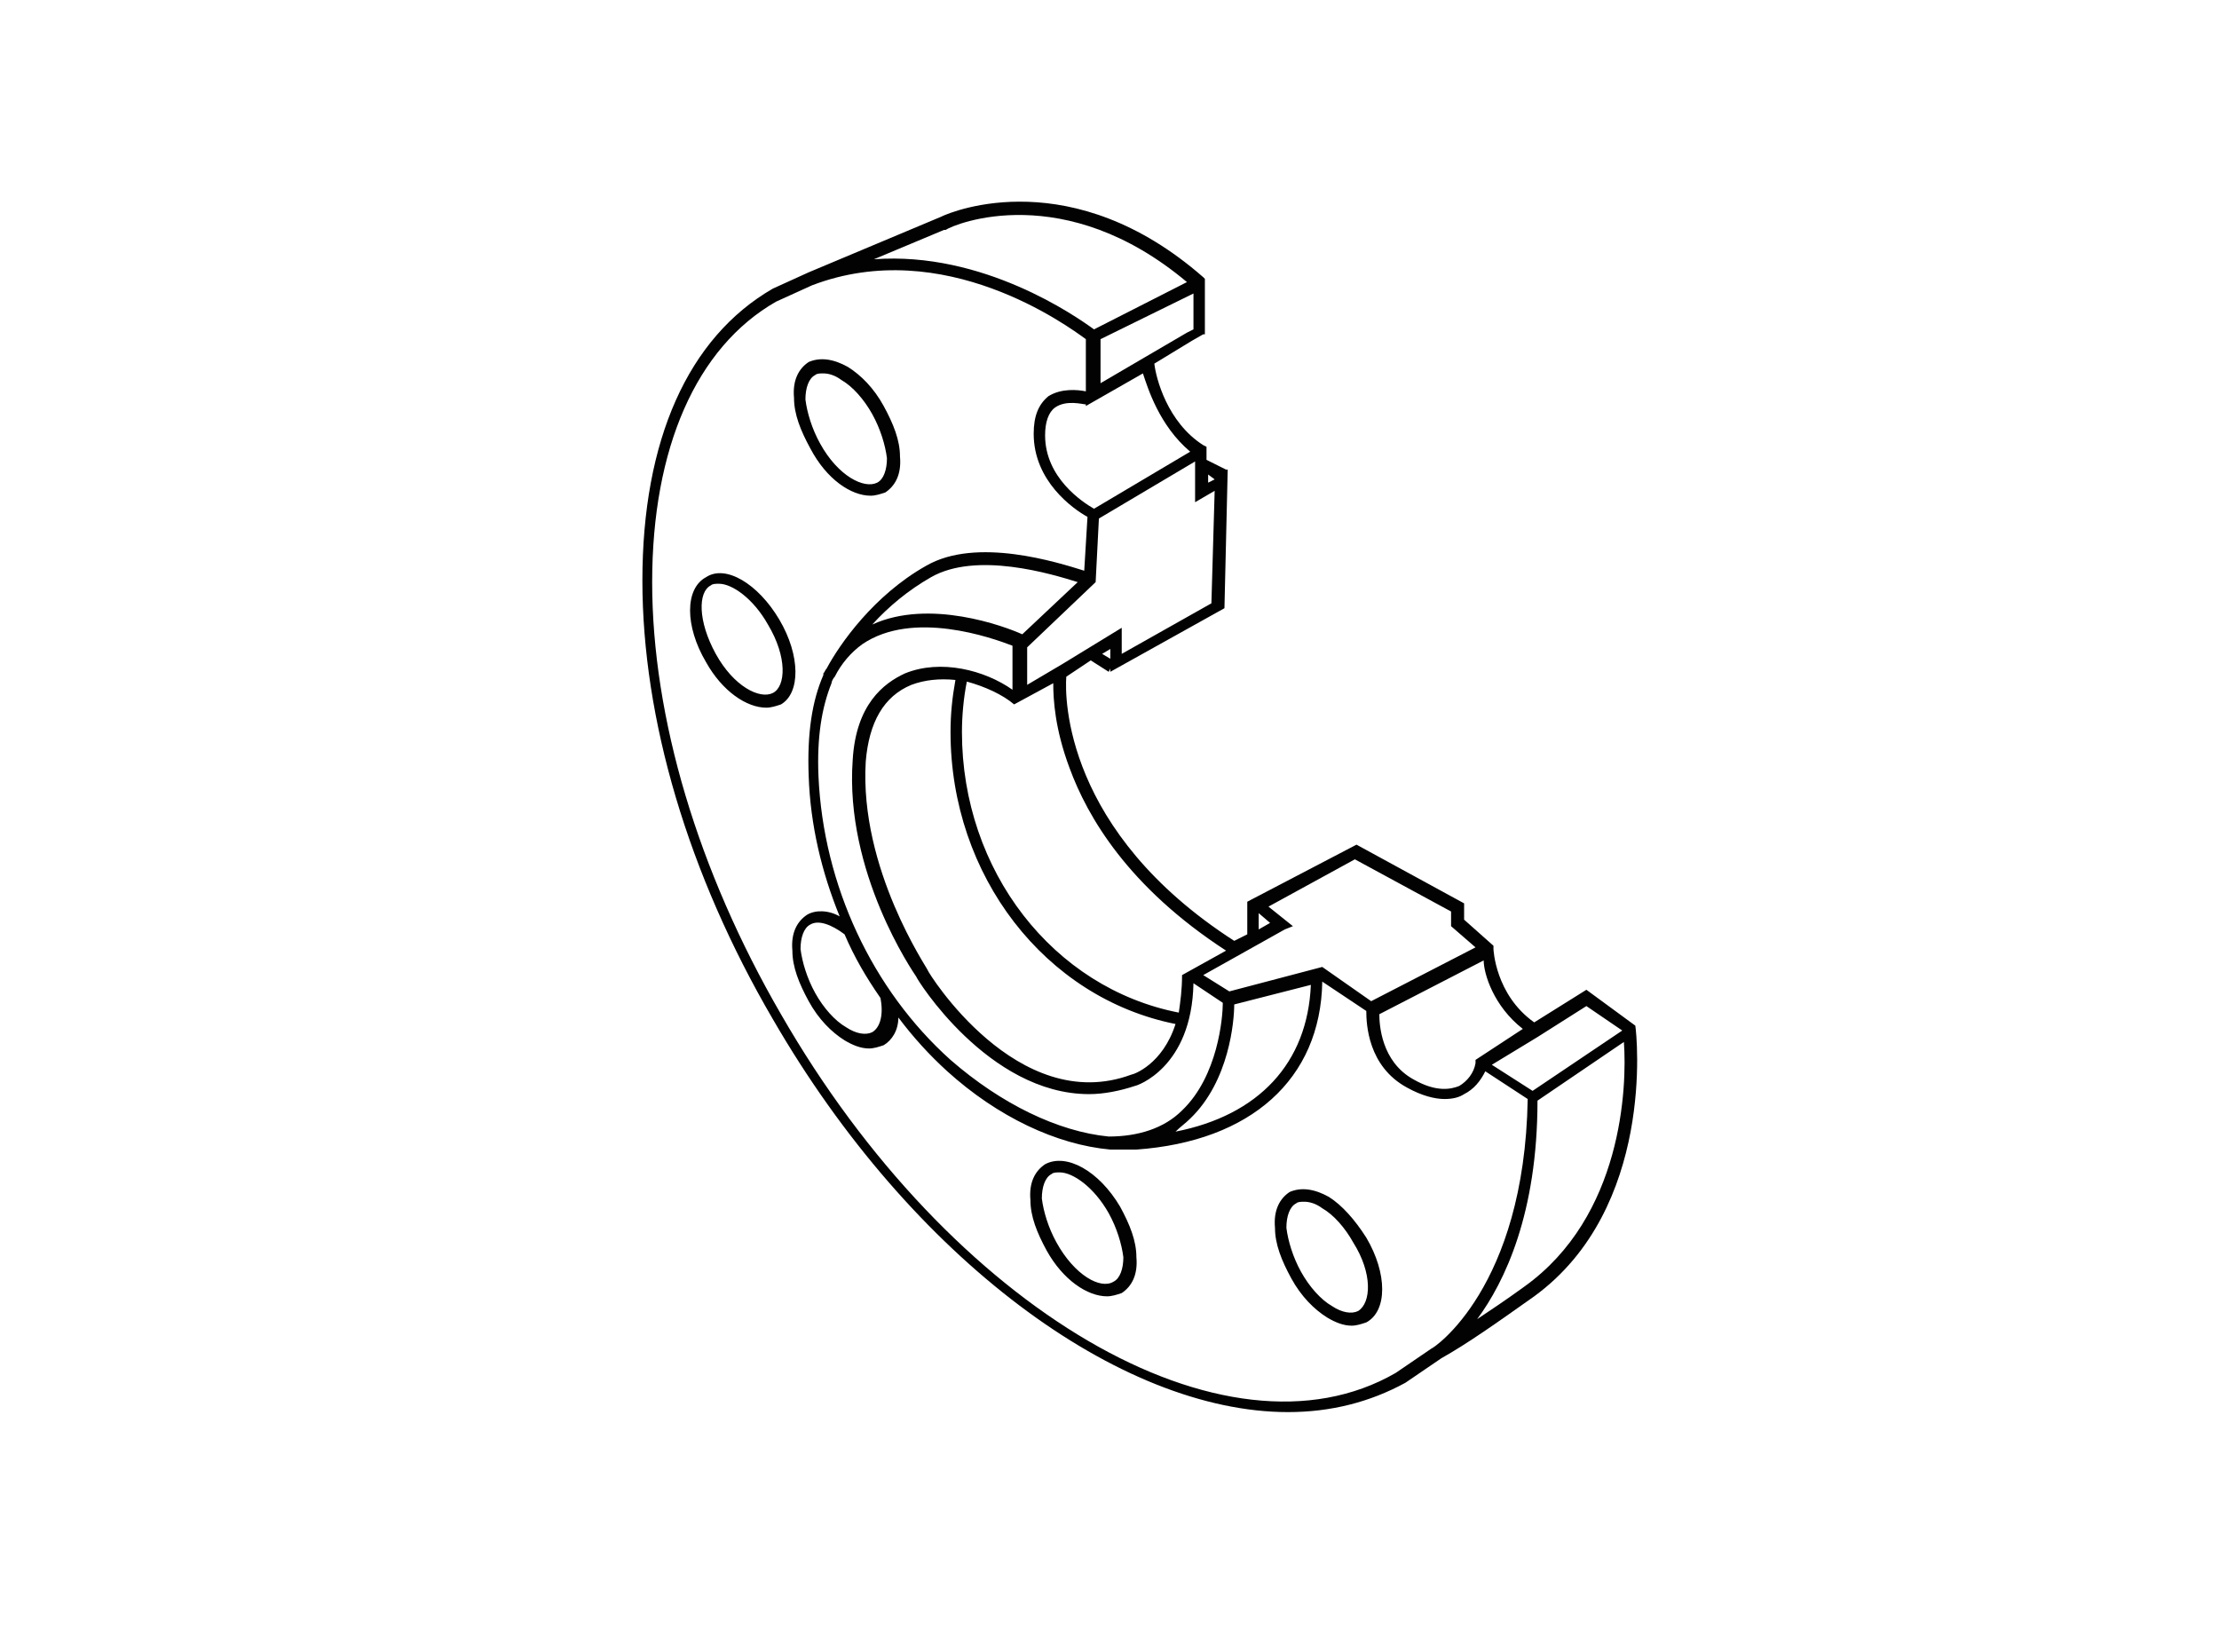 <?xml version="1.0" encoding="utf-8"?>
<svg xmlns="http://www.w3.org/2000/svg" xmlns:xlink="http://www.w3.org/1999/xlink" version="1.1" id="Layer_1" x="0px" y="0px" viewBox="0 0 136.1 101.3" style="enable-background:new 0 0 136.1 101.3;">
<style type="text/css">
	.st0{fill:#020203;}
</style>
<g>
	<path class="st0" d="M53.4,30.4c0.3,0,0.6-0.1,0.9-0.2c0.6-0.4,1-1.1,0.9-2.2c0-1-0.4-2-1-3.1s-1.4-1.9-2.2-2.4   c-0.9-0.5-1.7-0.6-2.4-0.3c-0.6,0.4-1,1.1-0.9,2.2c0,1,0.4,2,1,3.1C50.7,29.4,52.2,30.4,53.4,30.4z M50,23c0.1-0.1,0.3-0.1,0.5-0.1   c0.3,0,0.7,0.1,1.1,0.4c0.7,0.4,1.4,1.2,1.9,2.1c0.5,0.9,0.8,1.9,0.9,2.7c0,0.7-0.2,1.3-0.6,1.5c-0.8,0.4-2.4-0.4-3.5-2.4   c-0.5-0.9-0.8-1.9-0.9-2.7C49.4,23.8,49.6,23.2,50,23z"/>
	<path class="st0" d="M47.8,38c-1.3-2.2-3.3-3.4-4.5-2.6c-1.3,0.7-1.3,3,0,5.2c1,1.8,2.5,2.8,3.7,2.8c0.3,0,0.6-0.1,0.9-0.2   C49.1,42.5,49.1,40.2,47.8,38z M47.4,42.5c-0.8,0.4-2.4-0.4-3.5-2.4c-1.1-2-1.1-3.8-0.3-4.2c0.1-0.1,0.3-0.1,0.5-0.1   c0.8,0,2.1,0.9,3,2.5C48.3,40.3,48.2,42.1,47.4,42.5z"/>
	<path class="st0" d="M81.5,73.4c-0.9-0.5-1.7-0.6-2.4-0.3c-0.6,0.4-1,1.1-0.9,2.2c0,1,0.4,2,1,3.1s1.4,1.9,2.2,2.4   c0.5,0.3,1,0.5,1.5,0.5c0.3,0,0.6-0.1,0.9-0.2c1.3-0.7,1.3-3,0-5.2C83.1,74.8,82.3,73.9,81.5,73.4z M83.3,80.4   c-0.4,0.2-1,0.1-1.6-0.3c-0.7-0.4-1.4-1.2-1.9-2.1c-0.5-0.9-0.8-1.9-0.9-2.7c0-0.7,0.2-1.3,0.6-1.5c0.1-0.1,0.3-0.1,0.5-0.1   c0.3,0,0.7,0.1,1.1,0.4c0.7,0.4,1.4,1.2,1.9,2.1C84.2,78.1,84.1,79.9,83.3,80.4z"/>
	<path class="st0" d="M64.1,71.4c-0.6,0.4-1,1.1-0.9,2.2c0,1,0.4,2,1,3.1c1,1.8,2.5,2.8,3.7,2.8c0.3,0,0.6-0.1,0.9-0.2   c0.6-0.4,1-1.1,0.9-2.2c0-1-0.4-2-1-3.1C67.4,71.8,65.4,70.7,64.1,71.4z M68.3,78.6c-0.8,0.5-2.4-0.4-3.5-2.4   c-0.5-0.9-0.8-1.9-0.9-2.7c0-0.7,0.2-1.3,0.6-1.5c0.1-0.1,0.3-0.1,0.5-0.1c0.8,0,2.1,0.9,3,2.5c0.5,0.9,0.8,1.9,0.9,2.7   C68.9,77.8,68.7,78.4,68.3,78.6z"/>
	<path class="st0" d="M100.3,62.9L100.3,62.9l-3-2.2l-3.2,2c-2.4-1.7-2.5-4.5-2.5-4.5l0-0.2l-1.8-1.6l0-1l-6.6-3.6l-6.7,3.5l0,0h0v2   l-0.8,0.4C65.3,51,65.3,42.8,65.4,41.5l0.3-0.2l0,0l0,0l1.2-0.8l1.1,0.7l0.1-0.2l0,0.2l7-3.9l0.2-8.5l-0.1,0l0,0l-1.2-0.6v-0.8   l-0.2-0.1c-2.2-1.4-2.9-4.1-3-5l2.3-1.4l0.7-0.4l0,0l0.1,0v-3.4l-0.1-0.1c-8-7-15.3-4.1-16.1-3.7l-8.1,3.4l-2.2,1   c-5.2,3-8,9.3-8,17.9c0,8.5,2.8,18,8,26.9c8.5,14.7,21.3,24.1,31.6,24.1c2.6,0,5-0.6,7.2-1.8l2.2-1.5c0,0,0,0,0,0l0,0c0,0,0,0,0,0   c1.6-0.9,3.3-2.1,5.7-3.8C101.5,74.1,100.4,63.5,100.3,62.9z M99.5,63.2L94,66.9l-2.5-1.6l2.8-1.7l0,0l3-1.9L99.5,63.2z M93.4,63.1   L90.5,65l0,0.2c-0.1,0.6-0.5,1.1-1,1.4c-0.5,0.2-1.4,0.4-2.8-0.4c-2-1.1-2.1-3.4-2.1-4l6.4-3.3C91,59.7,91.6,61.7,93.4,63.1z    M83.1,52.7l5.9,3.2l0,0.9l1.5,1.3l-6.4,3.3l-3-2.1v0l0,0l0,0l0,0l-5.7,1.5l-1.6-1l5-2.8l0,0l0.5-0.2l-1.5-1.2L83.1,52.7z M58.3,65   c-4.8-4.3-7.8-10.7-8.1-17.4c-0.1-2.4,0.2-4.2,0.8-5.7l0,0c0-0.1,0.1-0.3,0.2-0.4c0.4-0.8,1-1.5,1.7-2c3.1-2.1,7.9-0.4,9.2,0.1v2.7   c-1.7-1.2-4.4-1.9-6.6-1c-1.3,0.6-3,1.9-3.2,5.3c-0.5,6.9,3.7,13,3.9,13.3c0,0.1,4.4,7.2,10.6,7.2c0.9,0,1.9-0.2,2.8-0.5   c0.1,0,3.5-1.1,3.6-6.3l1.8,1.2c0,0.9-0.3,4.5-2.5,6.6c-1.1,1.1-2.7,1.6-4.5,1.6C64.9,69.4,61.4,67.7,58.3,65z M53.5,63.3   c-0.4,0.2-1,0.1-1.6-0.3c-0.7-0.4-1.4-1.2-1.9-2.1c-0.5-0.9-0.8-1.9-0.9-2.7c0-0.7,0.2-1.3,0.6-1.5c0.5-0.3,1.3,0,2.1,0.6l0,0   c0.6,1.4,1.3,2.6,2.2,3.9l0,0C54.2,62.2,54,63,53.5,63.3z M62.7,38.9c-1.1-0.5-5.7-2.2-9.2-0.6c1-1.1,2.2-2.1,3.6-2.9   c2.8-1.6,7.4-0.2,9,0.3L62.7,38.9z M58.6,41.7c-0.2,1.1-0.3,2.1-0.3,3.2c0,8.8,5.8,16.3,13.8,17.9c-0.8,2.5-2.6,3.1-2.7,3.1   c-7,2.6-12.5-6.3-12.5-6.4c0-0.1-4.2-6.2-3.8-12.8c0.2-2.4,1.1-4,2.8-4.7C56.7,41.7,57.6,41.6,58.6,41.7z M73,68.6   c2.4-2.3,2.7-6,2.7-7l4.7-1.2c-0.2,4.8-3.2,8-8.3,9C72.4,69.1,72.7,68.9,73,68.6z M77.2,56l0.7,0.6l-0.7,0.4V56z M65.6,47.1   c1.1,3,3.6,7.3,9.6,11.2l-2.7,1.5l0,0l0,0c0,0.9-0.1,1.6-0.2,2.3C64.6,60.6,59,53.4,59,44.9c0-1,0.1-2.1,0.3-3.1   c1.1,0.3,2.2,0.8,2.9,1.4l0,0v0l2.4-1.3C64.6,42.9,64.7,44.7,65.6,47.1z M67.6,40.1l0.5-0.3l0,0.6L67.6,40.1z M74.3,37l-5.5,3.1   l0-1.6l-3.6,2.2L63,42v-2.3l4.2-4l0.2-3.9l5.9-3.5v2.5l1.2-0.7L74.3,37z M74.5,29.4l-0.4,0.2v-0.5L74.5,29.4z M73,27.7l-5.9,3.5   c-0.7-0.4-3-1.9-3-4.5c0-0.8,0.2-1.4,0.6-1.7c0.7-0.5,1.7-0.2,1.9-0.2v0.1l3.5-2C70.4,23.8,71.1,26.1,73,27.7z M72.8,20.4l-5.3,3.1   v-2.7l5.7-2.8v2.2L72.8,20.4z M72.8,17.3l-5.7,2.9c-1.1-0.8-6.8-4.8-13.5-4.3l4.3-1.8l0,0c0,0,0,0,0,0l0.1,0l0,0   C58.6,13.7,65.3,11,72.8,17.3z M87.8,82.7l-2.2,1.5c-10.4,6-27.3-3.9-37.7-22C42.8,53.4,40,44,40,35.7c0-8.2,2.7-14.4,7.6-17.2   l2.2-1c8.1-3.1,15.7,2.5,16.8,3.3V24c-0.5-0.1-1.5-0.2-2.3,0.3c-0.6,0.5-0.9,1.2-0.9,2.3c0,2.9,2.4,4.6,3.3,5.1L66.5,35   c-1.6-0.5-6.6-2.1-9.7-0.3c-3.2,1.8-5.3,4.8-6.1,6.3c-0.1,0.1-0.1,0.2-0.2,0.3c0,0,0,0.1,0,0.1c-0.7,1.6-1,3.6-0.9,6.2   c0.1,3,0.8,5.9,1.9,8.6c-0.7-0.4-1.5-0.4-2-0.1c-0.6,0.4-1,1.1-0.9,2.2c0,1,0.4,2,1,3.1s1.4,1.9,2.2,2.4c0.5,0.3,1,0.5,1.5,0.5   c0.3,0,0.6-0.1,0.9-0.2c0.5-0.3,0.9-0.9,0.9-1.7c0.9,1.2,1.9,2.3,3,3.3c3.1,2.8,6.7,4.5,10,4.8l0,0c0.1,0,0.2,0,0.3,0   c0.2,0,0.5,0,0.7,0c0.2,0,0.4,0,0.6,0C76.7,70,81,66.2,81.1,60.2l2.7,1.8c0,0.8,0.1,3.4,2.5,4.7c0.9,0.5,1.7,0.7,2.3,0.7   c0.5,0,0.9-0.1,1.2-0.3c0.6-0.3,1-0.8,1.3-1.4l2.6,1.7C93.5,79,87.9,82.7,87.8,82.7L87.8,82.7C87.8,82.7,87.8,82.7,87.8,82.7z    M93.5,78.9c-1.1,0.8-2,1.4-2.9,2c1.7-2.3,3.7-6.5,3.7-13.4l5.3-3.6C99.8,66.7,99.5,74.6,93.5,78.9z"/>
</g>
</svg>
